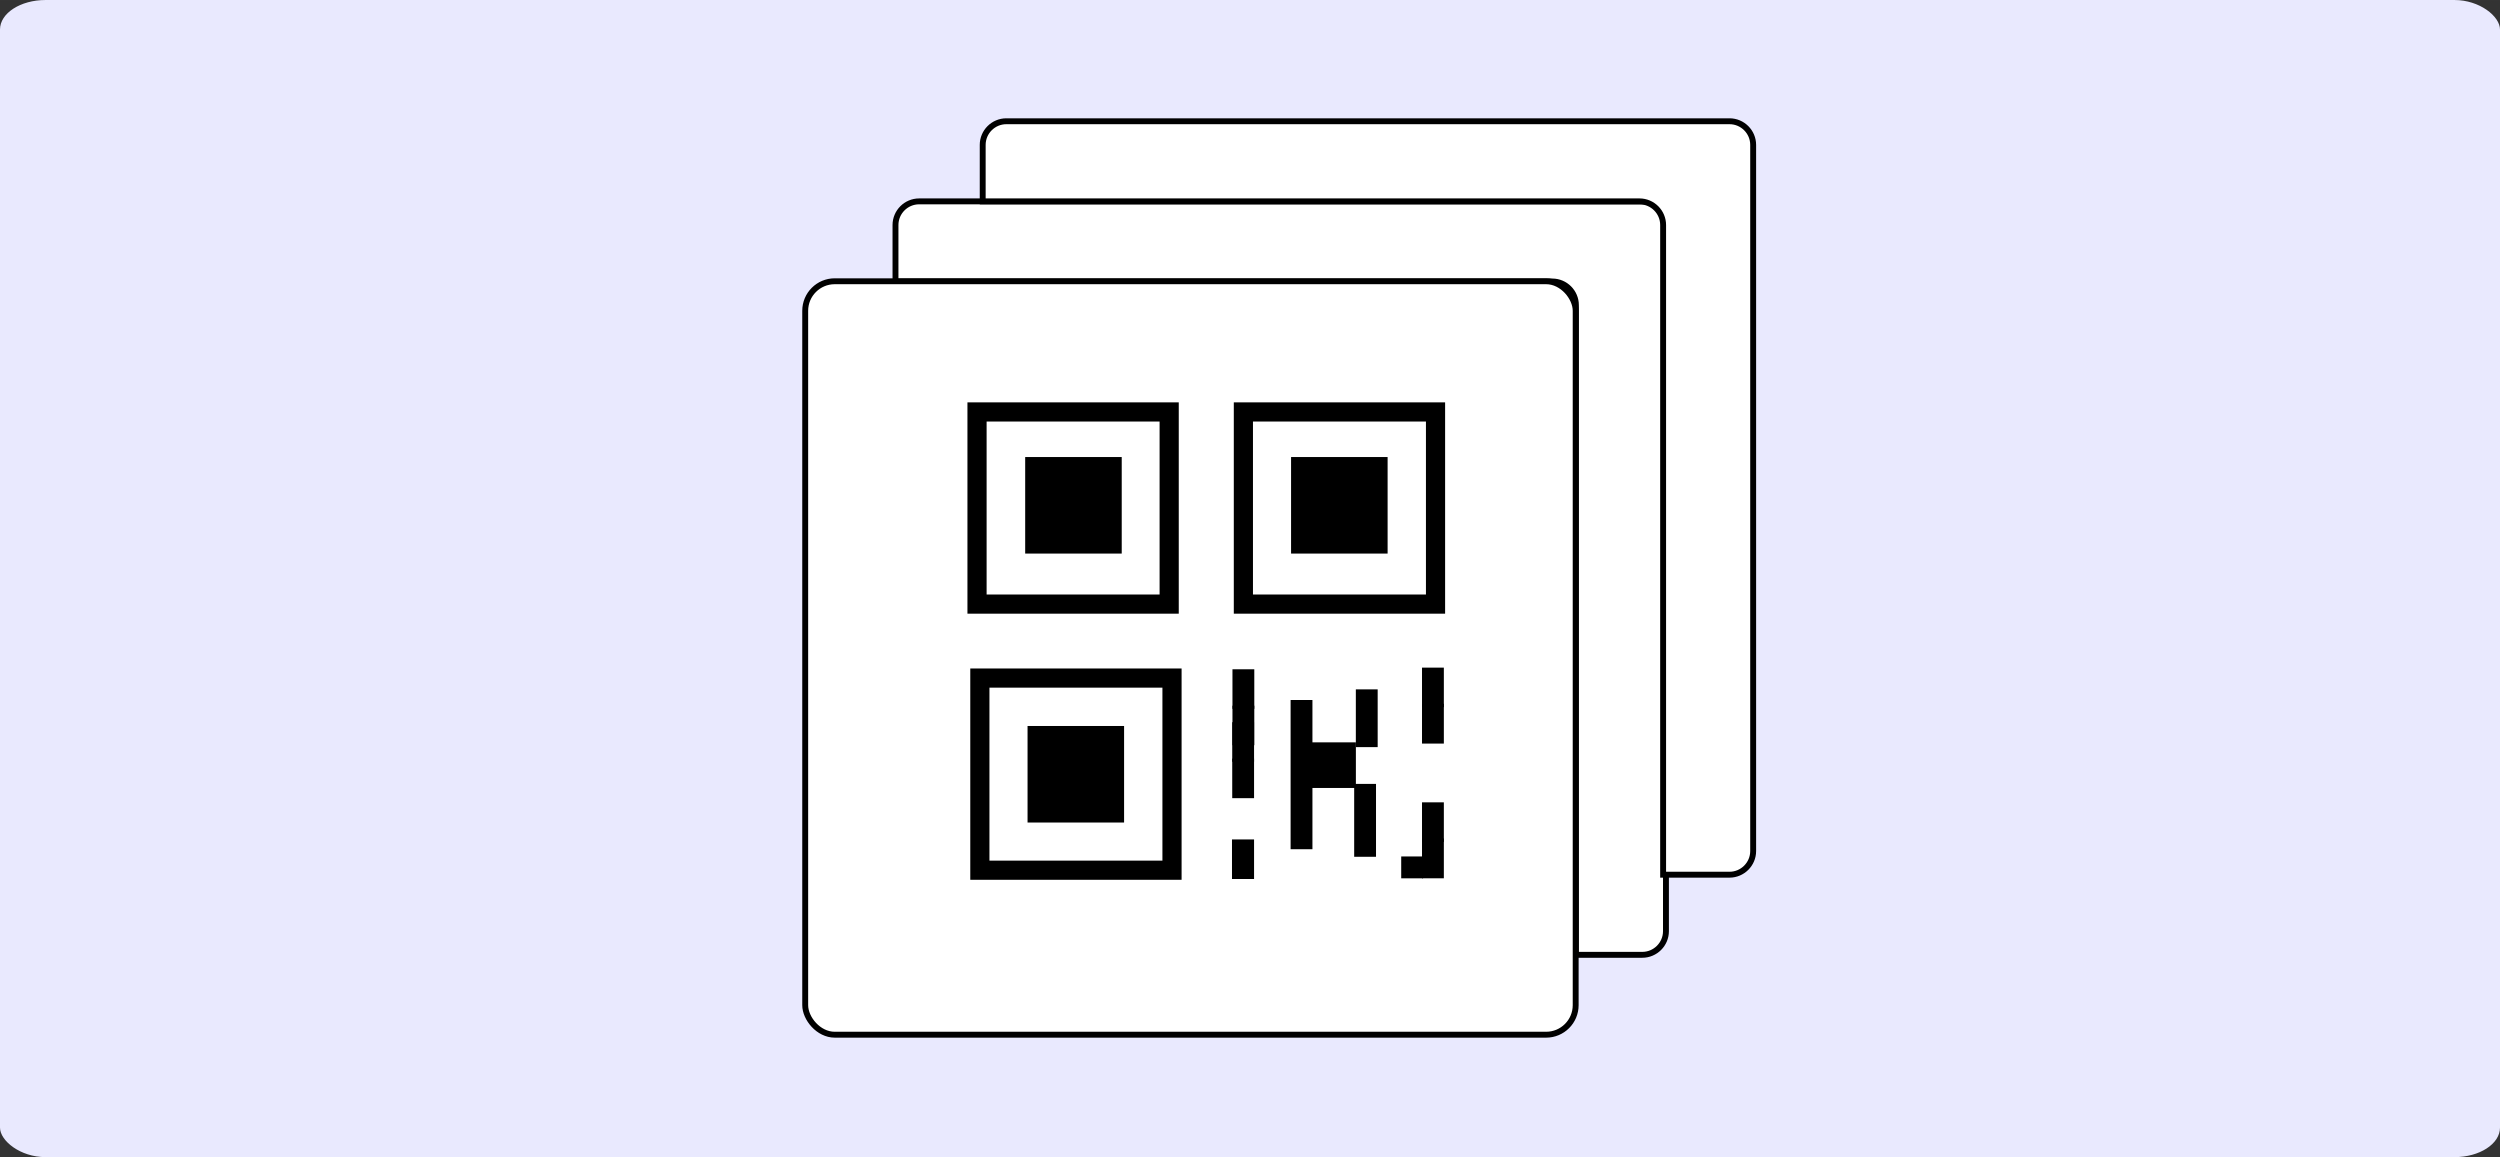 <?xml version="1.0" encoding="UTF-8"?>
<!DOCTYPE svg PUBLIC "-//W3C//DTD SVG 1.1//EN" "http://www.w3.org/Graphics/SVG/1.1/DTD/svg11.dtd">
<!-- Creator: CorelDRAW Home & Student X6 -->
<svg xmlns="http://www.w3.org/2000/svg" xml:space="preserve" width="717.973mm" height="332.317mm" version="1.1" style="shape-rendering:geometricPrecision; text-rendering:geometricPrecision; image-rendering:optimizeQuality; fill-rule:evenodd; clip-rule:evenodd"
viewBox="0 0 10578 4896"
 xmlns:xlink="http://www.w3.org/1999/xlink">
 <rect x="0" y="0" width="10578" height="4896" fill="#333333" stroke="none"/>
 <defs>
  <style type="text/css">
   <![CDATA[
    .str3 {stroke:black;stroke-width:12.474}
    .str0 {stroke:black;stroke-width:24.947}
    .str1 {stroke:black;stroke-width:62.367}
    .str2 {stroke:black;stroke-width:81.077}
    .fil2 {fill:none}
    .fil3 {fill:black}
    .fil4 {fill:#4D4D4D}
    .fil5 {fill:#6666CC}
    .fil0 {fill:#E9E9FE}
    .fil1 {fill:white}
   ]]>
  </style>
 </defs>
 <g id="Camada_x0020_1">
  <g id="_734038072">
   <rect class="fil0" width="10578" height="4896" rx="193" ry="125"/>
   <path class="fil1 str0" d="M3888 852l3061 0c55,0 100,45 100,100l0 2988c0,55 -45,100 -100,100l-281 0 0 -2749c0,-55 -45,-100 -100,-100l-2779 0 0 -239c0,-55 45,-100 100,-100z"/>
   <rect class="fil1 str0" x="3407" y="1190" width="3260" height="3188" rx="125" ry="125"/>
   <g>
    <polygon class="fil2 str1" points="5768,2948 5798,2948 5798,3130 5768,3130 "/>
    <polygon class="fil3" points="5526,3141 5737,3141 5737,3334 5526,3334 "/>
    <polygon class="fil2 str1" points="5761,3348 5791,3348 5791,3594 5761,3594 "/>
    <rect class="fil2 str1" x="5960" y="3655" width="30.138" height="30.14"/>
    <g>
     <polygon class="fil4 str1" points="6048,3009 6078,3009 6078,3115 6048,3115 "/>
     <polygon class="fil5 str1" points="6048,2856 6078,2856 6078,2961 6048,2961 "/>
    </g>
    <polygon class="fil2 str1" points="5244,3583 5275,3583 5275,3688 5244,3688 "/>
    <g>
     <polygon class="fil4 str1" points="5245,3241 5275,3241 5275,3346 5245,3346 "/>
     <polygon class="fil5 str1" points="5245,3087 5275,3087 5275,3192 5245,3192 "/>
    </g>
    <g>
     <polygon class="fil4 str1" points="6048,3579 6078,3579 6078,3685 6048,3685 "/>
     <polygon class="fil5 str1" points="6048,3426 6078,3426 6078,3531 6048,3531 "/>
    </g>
    <rect class="fil2 str2" x="4134" y="1743" width="813" height="813"/>
    <rect class="fil2 str2" x="5261" y="1743" width="813" height="813"/>
    <g>
     <polygon class="fil4 str1" points="5246,3017 5276,3017 5276,3122 5246,3122 "/>
     <polygon class="fil5 str1" points="5246,2863 5276,2863 5276,2968 5246,2968 "/>
    </g>
    <rect class="fil2 str2" x="4146" y="2869" width="813" height="813"/>
    <rect class="fil3 str3" x="4344" y="1940" width="396" height="396"/>
    <rect class="fil3 str3" x="5469" y="1940" width="396" height="396"/>
    <rect class="fil3 str3" x="4354" y="3078" width="396" height="396"/>
    <polygon class="fil2 str1" points="5492,2993 5522,2993 5522,3562 5492,3562 "/>
   </g>
   <path class="fil1 str0" d="M4257 513l3061 0c55,0 100,45 100,100l0 2988c0,55 -45,100 -100,100l-281 0 0 -2749c0,-55 -45,-100 -100,-100l-2779 0 0 -239c0,-55 45,-100 100,-100z"/>
  </g>
 </g>
</svg>
